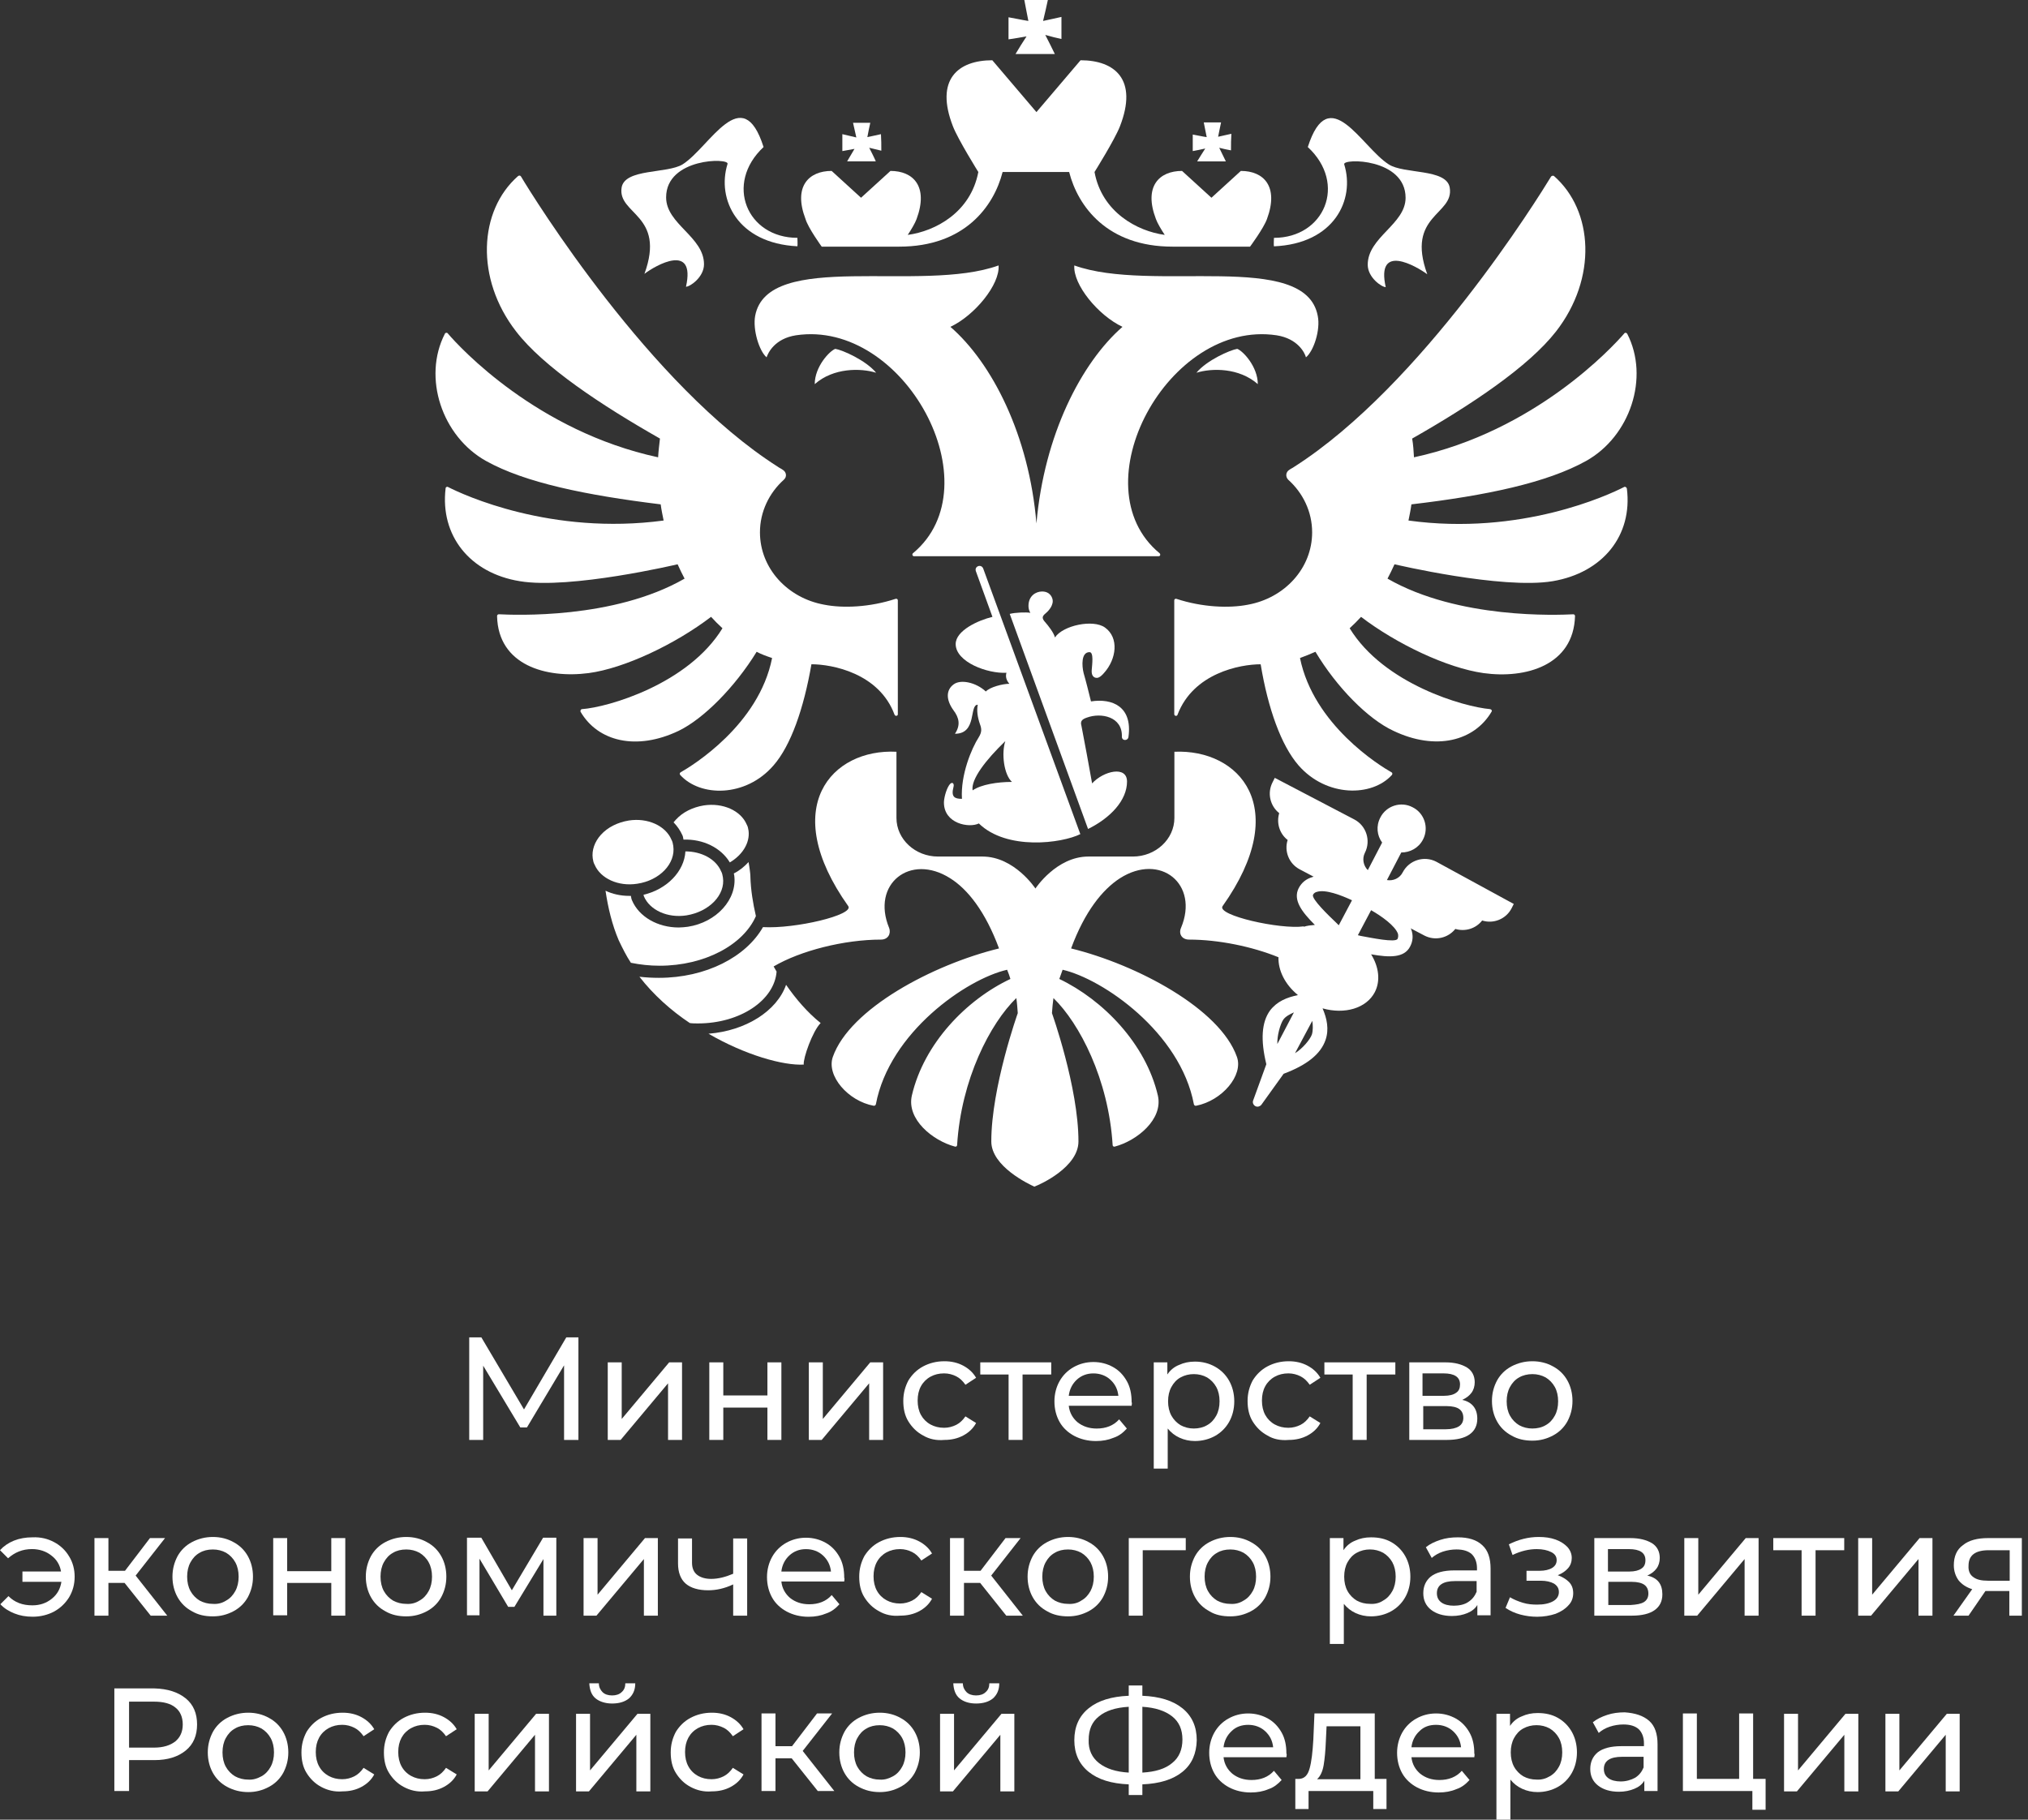 <?xml version="1.0" encoding="UTF-8"?> <svg xmlns="http://www.w3.org/2000/svg" width="78" height="70" viewBox="0 0 78 70" fill="none"><rect x="0" y="0" width="78" height="70" fill="#333333" stroke="none"/><path d="M21.695 55.393V52.522L20.267 54.912H20.012L18.584 52.536V55.393H18.047V51.447H18.514L20.154 54.219L21.78 51.447H22.247V55.393H21.695Z" fill="white"></path><path d="M23.375 52.408H23.912V54.586L25.737 52.408H26.232V55.392H25.694V53.214L23.87 55.392H23.375V52.408Z" fill="white"></path><path d="M27.281 52.408H27.819V53.681H29.516V52.408H30.053V55.392H29.516V54.148H27.819V55.392H27.281V52.408Z" fill="white"></path><path d="M31.109 52.408H31.647V54.586L33.471 52.408H33.966V55.392H33.429V53.214L31.604 55.392H31.109V52.408Z" fill="white"></path><path d="M35.506 55.222C35.265 55.094 35.082 54.911 34.94 54.684C34.799 54.458 34.742 54.19 34.742 53.892C34.742 53.596 34.813 53.341 34.94 53.101C35.082 52.874 35.265 52.691 35.506 52.563C35.746 52.436 36.015 52.365 36.326 52.365C36.595 52.365 36.835 52.422 37.047 52.535C37.259 52.648 37.429 52.804 37.542 53.002L37.132 53.27C37.033 53.129 36.92 53.016 36.779 52.945C36.637 52.874 36.482 52.832 36.312 52.832C36.114 52.832 35.944 52.874 35.789 52.959C35.633 53.044 35.506 53.171 35.421 53.327C35.336 53.482 35.294 53.666 35.294 53.878C35.294 54.09 35.336 54.274 35.421 54.43C35.506 54.585 35.633 54.713 35.789 54.798C35.944 54.882 36.114 54.925 36.312 54.925C36.482 54.925 36.637 54.882 36.779 54.812C36.92 54.741 37.033 54.628 37.132 54.486L37.542 54.741C37.429 54.953 37.259 55.109 37.047 55.222C36.835 55.335 36.595 55.392 36.326 55.392C36.015 55.42 35.746 55.363 35.506 55.222Z" fill="white"></path><path d="M40.418 52.875H39.329V55.392H38.792V52.875H37.703V52.408H40.432V52.875H40.418Z" fill="white"></path><path d="M43.524 54.077H41.106C41.135 54.346 41.262 54.558 41.446 54.714C41.644 54.869 41.884 54.954 42.181 54.954C42.535 54.954 42.831 54.841 43.044 54.601L43.34 54.954C43.199 55.11 43.044 55.237 42.831 55.308C42.633 55.392 42.407 55.435 42.153 55.435C41.842 55.435 41.559 55.364 41.318 55.237C41.078 55.11 40.88 54.926 40.753 54.7C40.625 54.473 40.555 54.205 40.555 53.908C40.555 53.625 40.625 53.356 40.753 53.13C40.88 52.904 41.064 52.72 41.29 52.593C41.516 52.465 41.771 52.395 42.054 52.395C42.337 52.395 42.591 52.465 42.817 52.593C43.044 52.72 43.213 52.904 43.34 53.13C43.468 53.356 43.524 53.625 43.524 53.936C43.538 53.964 43.538 54.007 43.524 54.077ZM41.417 53.073C41.248 53.229 41.135 53.441 41.106 53.696H43.015C42.987 53.441 42.888 53.243 42.704 53.073C42.535 52.918 42.308 52.833 42.054 52.833C41.799 52.833 41.587 52.918 41.417 53.073Z" fill="white"></path><path d="M46.737 52.577C46.963 52.704 47.147 52.888 47.274 53.114C47.401 53.34 47.472 53.609 47.472 53.906C47.472 54.203 47.401 54.472 47.274 54.698C47.147 54.924 46.963 55.108 46.737 55.236C46.51 55.363 46.242 55.434 45.959 55.434C45.747 55.434 45.549 55.391 45.365 55.306C45.181 55.221 45.04 55.108 44.912 54.953V56.494H44.375V52.407H44.898V52.874C45.011 52.704 45.167 52.577 45.351 52.506C45.535 52.421 45.733 52.379 45.959 52.379C46.256 52.379 46.51 52.45 46.737 52.577ZM46.425 54.825C46.581 54.74 46.694 54.613 46.779 54.458C46.864 54.302 46.906 54.118 46.906 53.906C46.906 53.694 46.864 53.51 46.779 53.355C46.694 53.199 46.567 53.072 46.425 52.987C46.27 52.902 46.1 52.86 45.916 52.86C45.733 52.86 45.563 52.902 45.407 52.987C45.252 53.072 45.139 53.199 45.054 53.355C44.969 53.51 44.926 53.694 44.926 53.906C44.926 54.118 44.969 54.302 45.054 54.458C45.139 54.613 45.266 54.74 45.407 54.825C45.563 54.91 45.733 54.953 45.916 54.953C46.1 54.953 46.284 54.91 46.425 54.825Z" fill="white"></path><path d="M48.748 55.222C48.508 55.094 48.324 54.911 48.182 54.684C48.041 54.458 47.984 54.19 47.984 53.892C47.984 53.596 48.055 53.341 48.182 53.101C48.324 52.874 48.508 52.691 48.748 52.563C48.988 52.436 49.257 52.365 49.568 52.365C49.837 52.365 50.077 52.422 50.289 52.535C50.502 52.648 50.671 52.804 50.784 53.002L50.374 53.27C50.275 53.129 50.162 53.016 50.021 52.945C49.879 52.874 49.724 52.832 49.554 52.832C49.356 52.832 49.186 52.874 49.031 52.959C48.875 53.044 48.748 53.171 48.663 53.327C48.578 53.482 48.536 53.666 48.536 53.878C48.536 54.09 48.578 54.274 48.663 54.43C48.748 54.585 48.875 54.713 49.031 54.798C49.186 54.882 49.356 54.925 49.554 54.925C49.724 54.925 49.879 54.882 50.021 54.812C50.162 54.741 50.275 54.628 50.374 54.486L50.784 54.741C50.671 54.953 50.502 55.109 50.289 55.222C50.077 55.335 49.837 55.392 49.568 55.392C49.257 55.42 48.974 55.363 48.748 55.222Z" fill="white"></path><path d="M53.653 52.875H52.564V55.392H52.026V52.875H50.938V52.408H53.667V52.875H53.653Z" fill="white"></path><path d="M56.819 54.572C56.819 54.84 56.72 55.038 56.522 55.18C56.324 55.321 56.027 55.392 55.645 55.392H54.203V52.408H55.589C55.943 52.408 56.211 52.479 56.423 52.606C56.621 52.733 56.72 52.931 56.72 53.172C56.72 53.327 56.678 53.469 56.593 53.582C56.508 53.695 56.395 53.78 56.239 53.851C56.621 53.935 56.819 54.19 56.819 54.572ZM54.726 53.695H55.532C55.745 53.695 55.9 53.653 55.999 53.582C56.112 53.511 56.155 53.398 56.155 53.257C56.155 52.974 55.943 52.832 55.518 52.832H54.712V53.695H54.726ZM56.112 54.869C56.225 54.798 56.282 54.685 56.282 54.544C56.282 54.388 56.225 54.275 56.126 54.204C56.027 54.133 55.858 54.091 55.645 54.091H54.74V54.982H55.603C55.829 54.982 55.999 54.94 56.112 54.869Z" fill="white"></path><path d="M58.132 55.222C57.892 55.094 57.708 54.911 57.581 54.684C57.453 54.458 57.383 54.19 57.383 53.892C57.383 53.596 57.453 53.341 57.581 53.101C57.708 52.874 57.892 52.691 58.132 52.563C58.373 52.436 58.641 52.365 58.938 52.365C59.235 52.365 59.504 52.436 59.73 52.563C59.971 52.691 60.154 52.874 60.282 53.101C60.409 53.327 60.48 53.596 60.48 53.892C60.48 54.19 60.409 54.444 60.282 54.684C60.154 54.911 59.971 55.094 59.73 55.222C59.49 55.349 59.235 55.42 58.938 55.42C58.641 55.42 58.373 55.363 58.132 55.222ZM59.447 54.826C59.603 54.741 59.716 54.614 59.801 54.458C59.886 54.303 59.928 54.119 59.928 53.907C59.928 53.694 59.886 53.511 59.801 53.355C59.716 53.2 59.589 53.072 59.447 52.987C59.292 52.903 59.122 52.86 58.938 52.86C58.755 52.86 58.571 52.903 58.429 52.987C58.274 53.072 58.161 53.2 58.076 53.355C57.991 53.511 57.949 53.694 57.949 53.907C57.949 54.119 57.991 54.303 58.076 54.458C58.161 54.614 58.288 54.741 58.429 54.826C58.585 54.911 58.755 54.953 58.938 54.953C59.122 54.953 59.306 54.911 59.447 54.826Z" fill="white"></path><path d="M2.079 59.322C2.319 59.45 2.517 59.633 2.659 59.874C2.8 60.1 2.871 60.369 2.871 60.652C2.871 60.949 2.8 61.203 2.659 61.444C2.517 61.67 2.333 61.854 2.079 61.995C1.838 62.122 1.556 62.193 1.259 62.193C0.99 62.193 0.764 62.151 0.552 62.066C0.339 61.981 0.156 61.868 0.014 61.712L0.325 61.401C0.566 61.642 0.863 61.755 1.244 61.755C1.541 61.755 1.782 61.67 1.994 61.5C2.206 61.33 2.319 61.118 2.362 60.85H0.863V60.454H2.347C2.305 60.199 2.178 59.987 1.966 59.831C1.768 59.676 1.513 59.591 1.23 59.591C0.863 59.591 0.566 59.718 0.311 59.945L0 59.633C0.141 59.478 0.325 59.351 0.537 59.266C0.749 59.181 0.99 59.139 1.244 59.139C1.57 59.124 1.838 59.195 2.079 59.322Z" fill="white"></path><path d="M4.792 60.893H4.17V62.152H3.633V59.168H4.17V60.427H4.807L5.768 59.168H6.348L5.217 60.61L6.433 62.152H5.796L4.792 60.893Z" fill="white"></path><path d="M7.382 61.982C7.142 61.854 6.958 61.67 6.831 61.444C6.704 61.218 6.633 60.949 6.633 60.652C6.633 60.355 6.704 60.101 6.831 59.86C6.958 59.634 7.142 59.45 7.382 59.323C7.623 59.196 7.891 59.125 8.188 59.125C8.485 59.125 8.754 59.196 8.98 59.323C9.221 59.45 9.405 59.634 9.532 59.86C9.659 60.087 9.73 60.355 9.73 60.652C9.73 60.949 9.659 61.204 9.532 61.444C9.405 61.67 9.221 61.854 8.98 61.982C8.74 62.109 8.485 62.179 8.188 62.179C7.877 62.179 7.623 62.123 7.382 61.982ZM8.697 61.572C8.853 61.487 8.966 61.359 9.051 61.204C9.136 61.048 9.178 60.864 9.178 60.652C9.178 60.44 9.136 60.256 9.051 60.101C8.966 59.945 8.839 59.818 8.697 59.733C8.542 59.648 8.372 59.606 8.188 59.606C7.99 59.606 7.821 59.648 7.679 59.733C7.524 59.818 7.411 59.945 7.326 60.101C7.241 60.256 7.198 60.44 7.198 60.652C7.198 60.864 7.241 61.048 7.326 61.204C7.411 61.359 7.538 61.487 7.679 61.572C7.835 61.656 8.005 61.699 8.188 61.699C8.372 61.713 8.542 61.67 8.697 61.572Z" fill="white"></path><path d="M10.508 59.168H11.045V60.441H12.742V59.168H13.28V62.152H12.742V60.893H11.045V62.138H10.508V59.168Z" fill="white"></path><path d="M14.82 61.982C14.579 61.854 14.396 61.67 14.268 61.444C14.141 61.218 14.07 60.949 14.07 60.652C14.07 60.355 14.141 60.101 14.268 59.86C14.396 59.634 14.579 59.45 14.82 59.323C15.06 59.196 15.329 59.125 15.626 59.125C15.923 59.125 16.192 59.196 16.418 59.323C16.658 59.45 16.842 59.634 16.969 59.86C17.097 60.087 17.167 60.355 17.167 60.652C17.167 60.949 17.097 61.204 16.969 61.444C16.842 61.67 16.658 61.854 16.418 61.982C16.177 62.109 15.923 62.179 15.626 62.179C15.329 62.179 15.06 62.123 14.82 61.982ZM16.135 61.572C16.291 61.487 16.404 61.359 16.488 61.204C16.573 61.048 16.616 60.864 16.616 60.652C16.616 60.44 16.573 60.256 16.488 60.101C16.404 59.945 16.276 59.818 16.135 59.733C15.979 59.648 15.81 59.606 15.626 59.606C15.428 59.606 15.258 59.648 15.117 59.733C14.961 59.818 14.848 59.945 14.763 60.101C14.678 60.256 14.636 60.44 14.636 60.652C14.636 60.864 14.678 61.048 14.763 61.204C14.848 61.359 14.975 61.487 15.117 61.572C15.272 61.656 15.442 61.699 15.626 61.699C15.81 61.713 15.979 61.67 16.135 61.572Z" fill="white"></path><path d="M21.397 59.168V62.152H20.902V59.974L19.785 61.813H19.545L18.442 59.96V62.138H17.961V59.154H18.512L19.686 61.176L20.888 59.154H21.397V59.168Z" fill="white"></path><path d="M22.445 59.168H22.983V61.346L24.807 59.168H25.302V62.152H24.765V59.974L22.94 62.152H22.445V59.168Z" fill="white"></path><path d="M28.737 59.168V62.152H28.199V60.95C27.874 61.105 27.549 61.176 27.238 61.176C26.87 61.176 26.573 61.091 26.375 60.922C26.177 60.752 26.078 60.483 26.078 60.144V59.182H26.616V60.115C26.616 60.328 26.686 60.483 26.814 60.582C26.941 60.681 27.125 60.738 27.351 60.738C27.619 60.738 27.902 60.667 28.199 60.54V59.182H28.737V59.168Z" fill="white"></path><path d="M32.47 60.837H30.052C30.08 61.106 30.207 61.318 30.391 61.474C30.589 61.629 30.829 61.714 31.126 61.714C31.48 61.714 31.777 61.601 31.989 61.36L32.286 61.714C32.144 61.869 31.989 61.997 31.777 62.067C31.579 62.152 31.352 62.195 31.098 62.195C30.787 62.195 30.504 62.124 30.264 61.997C30.023 61.869 29.825 61.686 29.698 61.459C29.571 61.233 29.5 60.964 29.5 60.667C29.5 60.385 29.571 60.116 29.698 59.89C29.825 59.663 30.009 59.48 30.235 59.352C30.462 59.225 30.716 59.154 30.999 59.154C31.282 59.154 31.536 59.225 31.763 59.352C31.989 59.48 32.159 59.663 32.286 59.89C32.413 60.116 32.47 60.385 32.47 60.696C32.484 60.71 32.484 60.766 32.47 60.837ZM30.363 59.833C30.193 59.989 30.08 60.201 30.052 60.455H31.961C31.932 60.201 31.833 60.003 31.649 59.833C31.48 59.678 31.253 59.593 30.999 59.593C30.744 59.593 30.532 59.678 30.363 59.833Z" fill="white"></path><path d="M33.81 61.982C33.57 61.854 33.386 61.67 33.245 61.444C33.103 61.218 33.047 60.949 33.047 60.652C33.047 60.355 33.118 60.101 33.245 59.86C33.386 59.634 33.57 59.45 33.81 59.323C34.051 59.196 34.32 59.125 34.631 59.125C34.899 59.125 35.14 59.182 35.352 59.295C35.564 59.408 35.734 59.563 35.847 59.761L35.437 60.03C35.338 59.889 35.225 59.776 35.083 59.705C34.942 59.634 34.786 59.592 34.617 59.592C34.419 59.592 34.249 59.634 34.093 59.719C33.938 59.804 33.81 59.931 33.726 60.087C33.641 60.242 33.598 60.426 33.598 60.638C33.598 60.85 33.641 61.034 33.726 61.19C33.81 61.345 33.938 61.472 34.093 61.557C34.249 61.642 34.419 61.685 34.617 61.685C34.786 61.685 34.942 61.642 35.083 61.572C35.225 61.501 35.338 61.388 35.437 61.246L35.847 61.501C35.734 61.713 35.564 61.868 35.352 61.982C35.14 62.095 34.899 62.151 34.631 62.151C34.32 62.179 34.051 62.123 33.81 61.982Z" fill="white"></path><path d="M37.699 60.893H37.076V62.152H36.539V59.168H37.076V60.427H37.713L38.674 59.168H39.254L38.123 60.61L39.339 62.152H38.703L37.699 60.893Z" fill="white"></path><path d="M40.273 61.982C40.032 61.854 39.849 61.67 39.721 61.444C39.594 61.218 39.523 60.949 39.523 60.652C39.523 60.355 39.594 60.101 39.721 59.86C39.849 59.634 40.032 59.45 40.273 59.323C40.513 59.196 40.782 59.125 41.079 59.125C41.376 59.125 41.645 59.196 41.871 59.323C42.111 59.45 42.295 59.634 42.422 59.86C42.55 60.087 42.62 60.355 42.62 60.652C42.62 60.949 42.55 61.204 42.422 61.444C42.295 61.67 42.111 61.854 41.871 61.982C41.63 62.109 41.376 62.179 41.079 62.179C40.782 62.179 40.513 62.123 40.273 61.982ZM41.588 61.572C41.744 61.487 41.857 61.359 41.942 61.204C42.026 61.048 42.069 60.864 42.069 60.652C42.069 60.44 42.026 60.256 41.942 60.101C41.857 59.945 41.73 59.818 41.588 59.733C41.432 59.648 41.263 59.606 41.079 59.606C40.881 59.606 40.711 59.648 40.57 59.733C40.414 59.818 40.301 59.945 40.216 60.101C40.132 60.256 40.089 60.44 40.089 60.652C40.089 60.864 40.132 61.048 40.216 61.204C40.301 61.359 40.428 61.487 40.57 61.572C40.725 61.656 40.895 61.699 41.079 61.699C41.263 61.713 41.447 61.67 41.588 61.572Z" fill="white"></path><path d="M45.606 59.635H43.951V62.152H43.414V59.168H45.606V59.635Z" fill="white"></path><path d="M46.515 61.982C46.275 61.854 46.091 61.67 45.964 61.444C45.836 61.218 45.766 60.949 45.766 60.652C45.766 60.355 45.836 60.101 45.964 59.86C46.091 59.634 46.275 59.45 46.515 59.323C46.755 59.196 47.024 59.125 47.321 59.125C47.618 59.125 47.887 59.196 48.113 59.323C48.353 59.45 48.537 59.634 48.665 59.86C48.792 60.087 48.863 60.355 48.863 60.652C48.863 60.949 48.792 61.204 48.665 61.444C48.537 61.67 48.353 61.854 48.113 61.982C47.873 62.109 47.618 62.179 47.321 62.179C47.01 62.179 46.741 62.123 46.515 61.982ZM47.83 61.572C47.986 61.487 48.099 61.359 48.184 61.204C48.269 61.048 48.311 60.864 48.311 60.652C48.311 60.44 48.269 60.256 48.184 60.101C48.099 59.945 47.972 59.818 47.83 59.733C47.675 59.648 47.505 59.606 47.321 59.606C47.123 59.606 46.953 59.648 46.812 59.733C46.657 59.818 46.543 59.945 46.459 60.101C46.374 60.256 46.331 60.44 46.331 60.652C46.331 60.864 46.374 61.048 46.459 61.204C46.543 61.359 46.671 61.487 46.812 61.572C46.968 61.656 47.137 61.699 47.321 61.699C47.505 61.713 47.675 61.67 47.83 61.572Z" fill="white"></path><path d="M53.51 59.322C53.736 59.45 53.92 59.634 54.047 59.86C54.175 60.086 54.245 60.355 54.245 60.652C54.245 60.949 54.175 61.218 54.047 61.444C53.92 61.67 53.736 61.854 53.51 61.981C53.284 62.108 53.015 62.179 52.732 62.179C52.52 62.179 52.322 62.137 52.138 62.052C51.955 61.967 51.813 61.854 51.686 61.698V63.24H51.148V59.167H51.672V59.634C51.785 59.464 51.94 59.337 52.124 59.266C52.308 59.181 52.506 59.139 52.732 59.139C53.029 59.139 53.284 59.195 53.51 59.322ZM53.199 61.571C53.355 61.486 53.468 61.359 53.553 61.203C53.637 61.048 53.68 60.864 53.68 60.652C53.68 60.44 53.637 60.256 53.553 60.1C53.468 59.945 53.34 59.818 53.199 59.733C53.043 59.648 52.874 59.605 52.69 59.605C52.506 59.605 52.336 59.648 52.181 59.733C52.025 59.818 51.912 59.945 51.827 60.1C51.742 60.256 51.7 60.44 51.7 60.652C51.7 60.864 51.742 61.048 51.827 61.203C51.912 61.359 52.039 61.486 52.181 61.571C52.336 61.656 52.506 61.698 52.69 61.698C52.874 61.712 53.057 61.67 53.199 61.571Z" fill="white"></path><path d="M57.005 59.436C57.231 59.634 57.33 59.945 57.33 60.341V62.137H56.821V61.741C56.736 61.882 56.609 61.981 56.439 62.052C56.27 62.123 56.072 62.165 55.845 62.165C55.506 62.165 55.237 62.08 55.039 61.925C54.841 61.769 54.742 61.557 54.742 61.288C54.742 61.02 54.841 60.807 55.025 60.652C55.223 60.496 55.52 60.411 55.944 60.411H56.807V60.327C56.807 60.1 56.736 59.916 56.609 59.789C56.468 59.662 56.27 59.605 56.015 59.605C55.845 59.605 55.661 59.634 55.492 59.69C55.322 59.747 55.181 59.832 55.067 59.931L54.841 59.52C54.997 59.393 55.181 59.308 55.393 59.238C55.605 59.167 55.831 59.139 56.072 59.139C56.482 59.139 56.793 59.238 57.005 59.436ZM56.468 61.628C56.623 61.529 56.722 61.401 56.793 61.232V60.822H55.958C55.506 60.822 55.265 60.977 55.265 61.288C55.265 61.444 55.322 61.557 55.435 61.642C55.548 61.727 55.718 61.769 55.916 61.769C56.114 61.769 56.326 61.727 56.468 61.628Z" fill="white"></path><path d="M60.339 60.85C60.452 60.963 60.508 61.105 60.508 61.289C60.508 61.458 60.452 61.628 60.324 61.755C60.197 61.897 60.042 61.996 59.83 62.081C59.617 62.151 59.377 62.194 59.122 62.194C58.896 62.194 58.684 62.165 58.472 62.109C58.26 62.052 58.076 61.967 57.906 61.854L58.076 61.444C58.217 61.529 58.387 61.6 58.571 61.656C58.755 61.713 58.939 61.727 59.122 61.727C59.377 61.727 59.575 61.685 59.73 61.6C59.886 61.515 59.957 61.388 59.957 61.246C59.957 61.105 59.9 61.006 59.773 60.921C59.646 60.85 59.476 60.808 59.264 60.808H58.712V60.426H59.221C59.419 60.426 59.589 60.384 59.702 60.313C59.815 60.242 59.872 60.143 59.872 60.016C59.872 59.874 59.801 59.776 59.66 59.705C59.518 59.634 59.334 59.592 59.108 59.592C58.811 59.592 58.5 59.662 58.175 59.818L58.033 59.408C58.401 59.224 58.783 59.125 59.179 59.125C59.419 59.125 59.632 59.153 59.83 59.224C60.028 59.295 60.169 59.394 60.282 59.507C60.395 59.634 60.452 59.776 60.452 59.931C60.452 60.072 60.409 60.214 60.31 60.327C60.211 60.44 60.084 60.525 59.914 60.596C60.07 60.652 60.225 60.737 60.339 60.85Z" fill="white"></path><path d="M63.937 61.332C63.937 61.6 63.837 61.798 63.639 61.94C63.441 62.081 63.145 62.152 62.763 62.152H61.32V59.168H62.706C63.06 59.168 63.328 59.239 63.541 59.366C63.739 59.493 63.837 59.691 63.837 59.932C63.837 60.087 63.795 60.229 63.71 60.342C63.625 60.455 63.512 60.54 63.357 60.61C63.753 60.695 63.937 60.936 63.937 61.332ZM61.858 60.455H62.664C62.876 60.455 63.031 60.412 63.13 60.342C63.244 60.271 63.286 60.158 63.286 60.017C63.286 59.734 63.074 59.592 62.65 59.592H61.844V60.455H61.858ZM63.229 61.629C63.343 61.558 63.399 61.445 63.399 61.303C63.399 61.148 63.343 61.035 63.243 60.964C63.145 60.893 62.975 60.851 62.763 60.851H61.858V61.742H62.72C62.947 61.728 63.116 61.699 63.229 61.629Z" fill="white"></path><path d="M64.781 59.168H65.319V61.346L67.143 59.168H67.638V62.152H67.1V59.974L65.276 62.152H64.781V59.168Z" fill="white"></path><path d="M70.918 59.635H69.829V62.152H69.292V59.635H68.203V59.168H70.932V59.635H70.918Z" fill="white"></path><path d="M71.469 59.168H72.006V61.346L73.83 59.168H74.325V62.152H73.788V59.974L71.964 62.152H71.469V59.168Z" fill="white"></path><path d="M77.763 59.168V62.152H77.282V61.204H76.42H76.363L75.713 62.152H75.133L75.854 61.134C75.628 61.063 75.458 60.95 75.331 60.794C75.218 60.639 75.147 60.441 75.147 60.214C75.147 59.875 75.26 59.606 75.501 59.437C75.727 59.253 76.052 59.168 76.462 59.168H77.763ZM75.896 60.667C76.024 60.766 76.207 60.808 76.462 60.808H77.296V59.635H76.49C75.967 59.635 75.713 59.833 75.713 60.229C75.698 60.427 75.769 60.582 75.896 60.667Z" fill="white"></path><path d="M7.142 65.333C7.439 65.573 7.58 65.913 7.58 66.337C7.58 66.761 7.439 67.101 7.142 67.341C6.845 67.582 6.449 67.709 5.94 67.709H4.964V68.897H4.398V64.951H5.94C6.449 64.965 6.845 65.093 7.142 65.333ZM6.746 66.987C6.93 66.832 7.029 66.62 7.029 66.337C7.029 66.054 6.93 65.828 6.746 65.686C6.562 65.531 6.279 65.46 5.926 65.46H4.964V67.228H5.926C6.279 67.228 6.548 67.143 6.746 66.987Z" fill="white"></path><path d="M8.742 68.741C8.501 68.614 8.317 68.43 8.19 68.204C8.063 67.978 7.992 67.709 7.992 67.412C7.992 67.115 8.063 66.861 8.19 66.62C8.317 66.394 8.501 66.21 8.742 66.083C8.982 65.956 9.251 65.885 9.548 65.885C9.845 65.885 10.113 65.956 10.34 66.083C10.58 66.21 10.764 66.394 10.891 66.62C11.018 66.846 11.089 67.115 11.089 67.412C11.089 67.709 11.018 67.964 10.891 68.204C10.764 68.43 10.58 68.614 10.34 68.741C10.099 68.869 9.845 68.939 9.548 68.939C9.251 68.939 8.982 68.869 8.742 68.741ZM10.057 68.331C10.212 68.246 10.325 68.119 10.41 67.964C10.495 67.808 10.538 67.624 10.538 67.412C10.538 67.2 10.495 67.016 10.41 66.861C10.325 66.705 10.198 66.578 10.057 66.493C9.901 66.408 9.732 66.366 9.548 66.366C9.35 66.366 9.18 66.408 9.039 66.493C8.883 66.578 8.77 66.705 8.685 66.861C8.6 67.016 8.558 67.2 8.558 67.412C8.558 67.624 8.6 67.808 8.685 67.964C8.77 68.119 8.897 68.246 9.039 68.331C9.194 68.416 9.364 68.459 9.548 68.459C9.732 68.473 9.901 68.416 10.057 68.331Z" fill="white"></path><path d="M12.357 68.741C12.117 68.614 11.933 68.43 11.792 68.204C11.65 67.978 11.594 67.709 11.594 67.412C11.594 67.115 11.665 66.861 11.792 66.62C11.933 66.394 12.117 66.21 12.357 66.083C12.598 65.956 12.867 65.885 13.178 65.885C13.446 65.885 13.687 65.941 13.899 66.055C14.111 66.168 14.281 66.323 14.394 66.521L13.984 66.79C13.885 66.648 13.771 66.535 13.63 66.465C13.489 66.394 13.333 66.351 13.163 66.351C12.966 66.351 12.796 66.394 12.64 66.479C12.485 66.564 12.357 66.691 12.273 66.846C12.188 67.002 12.145 67.186 12.145 67.398C12.145 67.61 12.188 67.794 12.273 67.949C12.357 68.105 12.485 68.232 12.64 68.317C12.796 68.402 12.966 68.444 13.163 68.444C13.333 68.444 13.489 68.402 13.63 68.331C13.771 68.26 13.885 68.147 13.984 68.006L14.394 68.26C14.281 68.473 14.111 68.628 13.899 68.741C13.687 68.855 13.446 68.911 13.178 68.911C12.867 68.939 12.598 68.869 12.357 68.741Z" fill="white"></path><path d="M15.529 68.741C15.289 68.614 15.105 68.43 14.964 68.204C14.822 67.978 14.766 67.709 14.766 67.412C14.766 67.115 14.836 66.861 14.964 66.62C15.105 66.394 15.289 66.21 15.529 66.083C15.77 65.956 16.038 65.885 16.349 65.885C16.618 65.885 16.859 65.941 17.071 66.055C17.283 66.168 17.453 66.323 17.566 66.521L17.155 66.79C17.056 66.648 16.943 66.535 16.802 66.465C16.661 66.394 16.505 66.351 16.335 66.351C16.137 66.351 15.968 66.394 15.812 66.479C15.656 66.564 15.529 66.691 15.444 66.846C15.36 67.002 15.317 67.186 15.317 67.398C15.317 67.61 15.36 67.794 15.444 67.949C15.529 68.105 15.656 68.232 15.812 68.317C15.968 68.402 16.137 68.444 16.335 68.444C16.505 68.444 16.661 68.402 16.802 68.331C16.943 68.26 17.056 68.147 17.155 68.006L17.566 68.26C17.453 68.473 17.283 68.628 17.071 68.741C16.859 68.855 16.618 68.911 16.349 68.911C16.038 68.939 15.77 68.869 15.529 68.741Z" fill="white"></path><path d="M18.258 65.928H18.795V68.106L20.619 65.928H21.114V68.912H20.577V66.734L18.753 68.912H18.258V65.928Z" fill="white"></path><path d="M22.156 65.928H22.694V68.105L24.518 65.928H25.013V68.912H24.475V66.734L22.651 68.912H22.156V65.928ZM22.906 65.334C22.75 65.206 22.68 65.008 22.665 64.754H23.033C23.033 64.895 23.09 65.008 23.174 65.093C23.259 65.178 23.387 65.221 23.542 65.221C23.698 65.221 23.825 65.178 23.91 65.093C24.009 65.008 24.051 64.895 24.051 64.754H24.433C24.433 65.008 24.348 65.192 24.193 65.334C24.037 65.461 23.825 65.532 23.542 65.532C23.288 65.532 23.061 65.461 22.906 65.334Z" fill="white"></path><path d="M26.561 68.741C26.32 68.614 26.136 68.43 25.995 68.204C25.853 67.978 25.797 67.709 25.797 67.412C25.797 67.115 25.868 66.861 25.995 66.62C26.136 66.394 26.32 66.21 26.561 66.083C26.801 65.956 27.07 65.885 27.381 65.885C27.649 65.885 27.89 65.941 28.102 66.055C28.314 66.168 28.484 66.323 28.597 66.521L28.187 66.79C28.088 66.648 27.975 66.535 27.833 66.465C27.692 66.394 27.536 66.351 27.367 66.351C27.169 66.351 26.999 66.394 26.843 66.479C26.688 66.564 26.561 66.691 26.476 66.846C26.391 67.002 26.348 67.186 26.348 67.398C26.348 67.61 26.391 67.794 26.476 67.949C26.561 68.105 26.688 68.232 26.843 68.317C26.999 68.402 27.169 68.444 27.367 68.444C27.536 68.444 27.692 68.402 27.833 68.331C27.975 68.26 28.088 68.147 28.187 68.006L28.597 68.26C28.484 68.473 28.314 68.628 28.102 68.741C27.89 68.855 27.649 68.911 27.381 68.911C27.07 68.939 26.801 68.869 26.561 68.741Z" fill="white"></path><path d="M30.449 67.639H29.826V68.898H29.289V65.914H29.826V67.173H30.463L31.424 65.914H32.004L30.873 67.356L32.089 68.898H31.453L30.449 67.639Z" fill="white"></path><path d="M33.031 68.741C32.79 68.614 32.606 68.43 32.479 68.204C32.352 67.978 32.281 67.709 32.281 67.412C32.281 67.115 32.352 66.861 32.479 66.62C32.606 66.394 32.79 66.21 33.031 66.083C33.271 65.956 33.54 65.885 33.837 65.885C34.134 65.885 34.403 65.956 34.629 66.083C34.869 66.21 35.053 66.394 35.18 66.62C35.307 66.846 35.378 67.115 35.378 67.412C35.378 67.709 35.307 67.964 35.18 68.204C35.053 68.43 34.869 68.614 34.629 68.741C34.388 68.869 34.134 68.939 33.837 68.939C33.526 68.939 33.271 68.869 33.031 68.741ZM34.346 68.331C34.502 68.246 34.615 68.119 34.699 67.964C34.784 67.808 34.827 67.624 34.827 67.412C34.827 67.2 34.784 67.016 34.699 66.861C34.615 66.705 34.487 66.578 34.346 66.493C34.19 66.408 34.021 66.366 33.837 66.366C33.639 66.366 33.469 66.408 33.328 66.493C33.172 66.578 33.059 66.705 32.974 66.861C32.889 67.016 32.847 67.2 32.847 67.412C32.847 67.624 32.889 67.808 32.974 67.964C33.059 68.119 33.186 68.246 33.328 68.331C33.483 68.416 33.653 68.459 33.837 68.459C34.021 68.473 34.19 68.416 34.346 68.331Z" fill="white"></path><path d="M36.156 65.928H36.694V68.105L38.518 65.928H39.013V68.912H38.475V66.734L36.651 68.912H36.156V65.928ZM36.906 65.334C36.75 65.206 36.679 65.008 36.665 64.754H37.033C37.033 64.895 37.09 65.008 37.174 65.093C37.259 65.178 37.387 65.221 37.542 65.221C37.698 65.221 37.825 65.178 37.91 65.093C38.009 65.008 38.051 64.895 38.051 64.754H38.433C38.433 65.008 38.348 65.192 38.193 65.334C38.037 65.461 37.825 65.532 37.542 65.532C37.273 65.532 37.061 65.461 36.906 65.334Z" fill="white"></path><path d="M45.478 68.161C45.11 68.458 44.601 68.614 43.937 68.642V69.052H43.413V68.642C42.749 68.614 42.239 68.458 41.872 68.161C41.504 67.864 41.32 67.454 41.32 66.945C41.32 66.422 41.504 66.012 41.872 65.715C42.239 65.418 42.749 65.262 43.413 65.234V64.838H43.937V65.234C44.601 65.262 45.11 65.418 45.478 65.715C45.846 66.012 46.029 66.422 46.029 66.945C46.015 67.454 45.846 67.864 45.478 68.161ZM42.268 67.822C42.536 68.034 42.918 68.161 43.413 68.189V65.658C42.904 65.686 42.522 65.814 42.268 66.026C41.999 66.238 41.872 66.535 41.872 66.931C41.858 67.313 41.999 67.61 42.268 67.822ZM45.082 67.822C45.351 67.61 45.478 67.299 45.478 66.917C45.478 66.535 45.351 66.238 45.082 66.026C44.813 65.814 44.431 65.686 43.937 65.658V68.189C44.431 68.161 44.813 68.048 45.082 67.822Z" fill="white"></path><path d="M49.477 67.597H47.059C47.088 67.866 47.215 68.078 47.399 68.233C47.597 68.389 47.837 68.474 48.134 68.474C48.488 68.474 48.785 68.361 48.997 68.12L49.294 68.474C49.152 68.629 48.997 68.757 48.785 68.827C48.587 68.912 48.36 68.954 48.106 68.954C47.795 68.954 47.512 68.884 47.271 68.757C47.031 68.629 46.833 68.445 46.706 68.219C46.578 67.993 46.508 67.724 46.508 67.427C46.508 67.144 46.578 66.876 46.706 66.649C46.833 66.423 47.017 66.239 47.243 66.112C47.469 65.985 47.724 65.914 48.007 65.914C48.29 65.914 48.544 65.985 48.77 66.112C48.997 66.239 49.166 66.423 49.294 66.649C49.421 66.876 49.477 67.144 49.477 67.456C49.492 67.47 49.492 67.526 49.477 67.597ZM47.37 66.593C47.201 66.748 47.088 66.96 47.059 67.215H48.968C48.94 66.96 48.841 66.763 48.657 66.593C48.488 66.437 48.261 66.352 48.007 66.352C47.766 66.352 47.54 66.423 47.37 66.593Z" fill="white"></path><path d="M53.327 68.431V69.591H52.818V68.898H50.329V69.591H49.82V68.431H49.976C50.174 68.417 50.301 68.29 50.372 68.021C50.443 67.767 50.485 67.399 50.513 66.918L50.556 65.914H52.875V68.431H53.327ZM50.909 67.908C50.867 68.148 50.782 68.332 50.655 68.445H52.323V66.409H51.022L50.994 66.989C50.98 67.342 50.952 67.653 50.909 67.908Z" fill="white"></path><path d="M56.704 67.597H54.286C54.314 67.866 54.441 68.078 54.625 68.233C54.823 68.389 55.064 68.474 55.361 68.474C55.714 68.474 56.011 68.361 56.223 68.12L56.52 68.474C56.379 68.629 56.223 68.757 56.011 68.827C55.813 68.912 55.587 68.954 55.332 68.954C55.021 68.954 54.738 68.884 54.498 68.757C54.258 68.629 54.06 68.445 53.932 68.219C53.805 67.993 53.734 67.724 53.734 67.427C53.734 67.144 53.805 66.876 53.932 66.649C54.06 66.423 54.243 66.239 54.47 66.112C54.696 65.985 54.95 65.914 55.233 65.914C55.516 65.914 55.771 65.985 55.997 66.112C56.223 66.239 56.393 66.423 56.52 66.649C56.648 66.876 56.704 67.144 56.704 67.456C56.718 67.47 56.718 67.526 56.704 67.597ZM54.597 66.593C54.427 66.748 54.314 66.96 54.286 67.215H56.195C56.167 66.96 56.068 66.763 55.884 66.593C55.714 66.437 55.488 66.352 55.233 66.352C54.979 66.352 54.767 66.423 54.597 66.593Z" fill="white"></path><path d="M59.916 66.082C60.143 66.21 60.326 66.393 60.454 66.62C60.581 66.846 60.652 67.115 60.652 67.412C60.652 67.709 60.581 67.977 60.454 68.204C60.326 68.43 60.143 68.614 59.916 68.741C59.69 68.868 59.421 68.939 59.139 68.939C58.926 68.939 58.728 68.896 58.545 68.812C58.361 68.727 58.219 68.614 58.092 68.458V69.999H57.555V65.927H58.078V66.393C58.191 66.224 58.347 66.096 58.53 66.026C58.714 65.941 58.912 65.898 59.139 65.898C59.435 65.898 59.69 65.955 59.916 66.082ZM59.605 68.331C59.761 68.246 59.874 68.119 59.959 67.963C60.044 67.808 60.086 67.624 60.086 67.412C60.086 67.199 60.044 67.016 59.959 66.86C59.874 66.704 59.747 66.577 59.605 66.492C59.45 66.407 59.28 66.365 59.096 66.365C58.912 66.365 58.743 66.407 58.587 66.492C58.431 66.577 58.318 66.704 58.233 66.86C58.149 67.016 58.106 67.199 58.106 67.412C58.106 67.624 58.149 67.808 58.233 67.963C58.318 68.119 58.446 68.246 58.587 68.331C58.743 68.416 58.912 68.458 59.096 68.458C59.294 68.472 59.464 68.416 59.605 68.331Z" fill="white"></path><path d="M63.427 66.196C63.653 66.394 63.752 66.705 63.752 67.101V68.897H63.243V68.501C63.158 68.643 63.031 68.742 62.861 68.812C62.691 68.883 62.493 68.926 62.267 68.926C61.928 68.926 61.659 68.841 61.461 68.685C61.263 68.53 61.164 68.318 61.164 68.049C61.164 67.78 61.263 67.568 61.447 67.412C61.645 67.257 61.942 67.172 62.366 67.172H63.229V67.059C63.229 66.833 63.158 66.649 63.031 66.522C62.889 66.394 62.691 66.338 62.437 66.338C62.267 66.338 62.083 66.366 61.914 66.423C61.744 66.479 61.602 66.564 61.489 66.663L61.263 66.253C61.419 66.126 61.602 66.041 61.815 65.97C62.027 65.899 62.253 65.871 62.493 65.871C62.889 65.899 63.2 65.998 63.427 66.196ZM62.889 68.388C63.045 68.289 63.144 68.162 63.215 67.992V67.582H62.38C61.928 67.582 61.687 67.738 61.687 68.049C61.687 68.204 61.744 68.318 61.857 68.402C61.97 68.487 62.14 68.53 62.338 68.53C62.536 68.53 62.734 68.473 62.889 68.388Z" fill="white"></path><path d="M67.908 68.431V69.619H67.399V68.898H64.727V65.914H65.264V68.431H66.89V65.914H67.428V68.431H67.908Z" fill="white"></path><path d="M68.617 65.928H69.155V68.106L70.979 65.928H71.474V68.912H70.936V66.734L69.112 68.912H68.617V65.928Z" fill="white"></path><path d="M72.516 65.928H73.053V68.106L74.877 65.928H75.372V68.912H74.835V66.734L73.011 68.912H72.516V65.928Z" fill="white"></path><path d="M25.895 32.54C25.881 32.455 25.866 32.37 25.824 32.3C25.598 31.762 24.905 31.451 24.184 31.564C23.759 31.635 23.378 31.819 23.109 32.116C22.869 32.384 22.755 32.71 22.798 33.021C22.812 33.106 22.826 33.19 22.869 33.261C23.095 33.798 23.788 34.11 24.509 33.996C25.372 33.869 25.994 33.219 25.895 32.54Z" fill="white"></path><path d="M27.805 33.756C27.79 33.671 27.776 33.586 27.734 33.516C27.536 33.049 26.984 32.752 26.362 32.752C26.32 33.516 25.655 34.209 24.75 34.421C24.75 34.435 24.764 34.449 24.764 34.477C24.99 35.015 25.683 35.326 26.404 35.213C27.281 35.071 27.904 34.421 27.805 33.756Z" fill="white"></path><path d="M28.791 31.96C28.777 31.875 28.763 31.79 28.72 31.719C28.494 31.182 27.801 30.871 27.066 30.984C26.642 31.055 26.26 31.239 25.991 31.536C25.963 31.564 25.934 31.606 25.906 31.635C26.048 31.776 26.161 31.946 26.246 32.13C26.274 32.186 26.274 32.243 26.288 32.299C27.038 32.271 27.73 32.61 28.07 33.176C28.551 32.893 28.848 32.426 28.791 31.96Z" fill="white"></path><path d="M48.377 14.777C47.656 14.141 46.61 14.155 46.016 14.339C46.412 13.858 47.317 13.462 47.585 13.42C47.797 13.491 48.377 14.099 48.377 14.777Z" fill="white"></path><path d="M50.682 12.148C50.201 9.603 44.304 11.286 41.32 10.211C41.263 10.946 42.239 12.134 43.172 12.573C41.589 13.958 40.16 16.73 39.863 20.138C39.581 16.744 38.152 13.958 36.554 12.573C37.488 12.134 38.463 10.946 38.407 10.211C35.437 11.286 29.526 9.603 29.045 12.148C28.946 12.686 29.201 13.506 29.484 13.746C29.54 13.577 29.795 13.025 30.615 12.898C34.773 12.276 38.251 18.682 35.112 21.284C35.069 21.326 35.098 21.397 35.154 21.397H44.558C44.629 21.397 44.643 21.326 44.601 21.284C41.461 18.696 44.94 12.276 49.098 12.898C49.918 13.025 50.187 13.577 50.229 13.746C50.526 13.506 50.795 12.686 50.682 12.148Z" fill="white"></path><path d="M51.7 6.322C51.629 6.082 54.061 6.082 54.061 7.609C54.061 8.627 52.605 9.122 52.605 10.183C52.605 10.678 53.142 11.045 53.297 11.045C52.916 9.334 54.471 10.239 54.895 10.55C54.061 8.259 55.942 8.274 55.758 7.213C55.631 6.478 53.99 6.704 53.411 6.322C52.364 5.657 51.12 3.098 50.3 5.657C51.827 7.072 50.936 9.15 48.998 9.15C48.998 9.15 48.984 9.461 48.998 9.476C51.318 9.377 52.124 7.68 51.7 6.322Z" fill="white"></path><path d="M24.786 10.535C25.21 10.209 26.766 9.319 26.384 11.03C26.54 11.03 27.077 10.662 27.077 10.167C27.077 9.106 25.62 8.626 25.62 7.593C25.62 6.066 28.067 6.066 27.982 6.306C27.558 7.664 28.364 9.361 30.669 9.474C30.683 9.446 30.669 9.149 30.669 9.149C28.732 9.149 27.855 7.07 29.368 5.656C28.548 3.082 27.303 5.656 26.257 6.321C25.663 6.688 24.037 6.476 23.909 7.211C23.74 8.258 25.62 8.244 24.786 10.535Z" fill="white"></path><path d="M31.336 14.777C32.057 14.141 33.104 14.155 33.698 14.339C33.302 13.858 32.397 13.462 32.128 13.42C31.916 13.491 31.336 14.099 31.336 14.777Z" fill="white"></path><path d="M31.604 9.488H34.588C37.091 9.488 38.222 7.947 38.562 6.617H41.121C41.461 7.947 42.592 9.488 45.095 9.488H48.079C48.079 9.488 48.602 8.781 48.729 8.427C49.196 7.169 48.602 6.575 47.725 6.575L46.594 7.607L45.463 6.575C44.586 6.575 43.978 7.169 44.459 8.427C44.515 8.583 44.657 8.823 44.798 9.036C43.737 8.894 42.38 8.159 42.097 6.617C42.097 6.617 42.875 5.373 43.073 4.864C43.78 3.054 42.875 2.318 41.56 2.318L39.863 4.312L38.166 2.318C36.851 2.318 35.946 3.054 36.653 4.864C36.851 5.373 37.628 6.617 37.628 6.617C37.331 8.173 35.974 8.894 34.913 9.036C35.055 8.823 35.196 8.583 35.253 8.427C35.719 7.169 35.125 6.575 34.249 6.575L33.117 7.607L31.986 6.575C31.109 6.575 30.501 7.169 30.982 8.427C31.081 8.767 31.604 9.488 31.604 9.488Z" fill="white"></path><path d="M62.459 18.738C61.879 19.035 58.499 20.618 54.172 20.024C54.215 19.812 54.257 19.614 54.285 19.402C57.17 19.063 59.504 18.568 61.002 17.733C62.699 16.786 63.449 14.523 62.586 12.841C62.558 12.798 62.501 12.784 62.473 12.826C62.007 13.364 59.037 16.588 54.384 17.592C54.37 17.352 54.356 17.111 54.314 16.871C56.576 15.584 58.782 14.113 59.843 12.756C61.441 10.705 61.285 8.103 59.772 6.774C59.758 6.76 59.73 6.76 59.716 6.76C59.701 6.76 59.673 6.774 59.659 6.788C59.178 7.58 54.695 14.82 49.774 17.96C49.718 18.002 49.647 18.03 49.59 18.073C49.449 18.158 49.435 18.342 49.548 18.455C50.114 18.964 50.467 19.685 50.467 20.477C50.467 21.863 49.407 23.008 47.992 23.263C47.271 23.404 46.239 23.362 45.249 23.037C45.206 23.022 45.164 23.051 45.164 23.093V27.477C45.164 27.548 45.277 27.562 45.291 27.491C45.899 25.893 47.695 25.554 48.487 25.554C48.77 27.265 49.279 28.679 49.944 29.443C51.019 30.673 52.772 30.659 53.536 29.81C53.55 29.796 53.55 29.782 53.55 29.754C53.55 29.725 53.536 29.725 53.522 29.711C53.069 29.457 50.524 27.887 50 25.313C50.198 25.243 50.396 25.158 50.594 25.073C51.415 26.445 52.617 27.661 53.592 28.113C55.219 28.891 56.703 28.509 57.368 27.378C57.396 27.335 57.368 27.293 57.312 27.279C56.307 27.194 53.225 26.317 51.91 24.168C52.065 24.026 52.206 23.885 52.348 23.73C53.72 24.776 55.657 25.695 57.057 25.893C58.683 26.119 60.522 25.596 60.578 23.701C60.578 23.659 60.55 23.631 60.508 23.631C59.928 23.659 56.095 23.828 53.366 22.259C53.465 22.075 53.55 21.891 53.635 21.707C53.635 21.707 57.764 22.683 59.716 22.358C61.653 22.032 62.798 20.59 62.572 18.794C62.558 18.738 62.501 18.709 62.459 18.738Z" fill="white"></path><path d="M26.062 21.707C26.146 21.891 26.231 22.075 26.33 22.259C23.601 23.828 19.769 23.659 19.189 23.63C19.146 23.63 19.118 23.659 19.118 23.701C19.161 25.596 21.013 26.105 22.639 25.893C24.025 25.709 25.977 24.776 27.349 23.729C27.49 23.885 27.631 24.026 27.787 24.168C26.472 26.317 23.389 27.208 22.385 27.279C22.342 27.279 22.314 27.335 22.328 27.378C22.993 28.523 24.478 28.891 26.104 28.113C27.066 27.646 28.268 26.43 29.102 25.073C29.286 25.172 29.484 25.242 29.696 25.313C29.187 27.887 26.627 29.456 26.175 29.711C26.161 29.725 26.146 29.739 26.146 29.753C26.146 29.768 26.146 29.796 26.161 29.81C26.924 30.659 28.678 30.687 29.753 29.442C30.417 28.679 30.912 27.265 31.209 25.553C32.001 25.553 33.811 25.893 34.405 27.491C34.433 27.561 34.532 27.547 34.532 27.477V23.093C34.532 23.05 34.49 23.022 34.447 23.036C33.458 23.361 32.425 23.404 31.704 23.262C30.29 23.008 29.229 21.863 29.229 20.477C29.229 19.685 29.583 18.963 30.148 18.454C30.276 18.341 30.247 18.157 30.106 18.073C30.049 18.03 29.979 18.002 29.922 17.959C25.001 14.834 20.518 7.594 20.037 6.788C20.009 6.745 19.967 6.745 19.924 6.774C18.411 8.103 18.27 10.719 19.854 12.755C20.9 14.113 23.12 15.584 25.383 16.871C25.355 17.111 25.326 17.351 25.312 17.592C20.66 16.588 17.69 13.378 17.223 12.826C17.195 12.784 17.124 12.798 17.11 12.84C16.247 14.523 16.997 16.786 18.694 17.733C20.193 18.568 22.526 19.048 25.411 19.402C25.439 19.614 25.482 19.812 25.524 20.024C21.197 20.604 17.817 19.034 17.237 18.737C17.195 18.709 17.138 18.737 17.138 18.794C16.926 20.59 18.058 22.046 19.995 22.358C21.932 22.683 26.062 21.707 26.062 21.707Z" fill="white"></path><path d="M41.806 27.604C42.343 27.406 43.177 27.562 43.149 28.34C43.149 28.509 43.389 28.509 43.404 28.34C43.559 27.18 42.781 26.855 41.961 26.982C41.862 26.586 41.777 26.233 41.678 25.893C41.608 25.61 41.579 25.087 41.905 25.087C42.074 25.087 42.004 25.568 41.989 25.78C41.975 25.964 42.046 26.077 42.188 26.077C42.286 26.077 42.4 25.964 42.47 25.879C42.937 25.356 43.05 24.536 42.499 24.14C42.046 23.814 40.886 24.055 40.575 24.522C40.533 24.338 40.307 24.055 40.194 23.928C40.08 23.8 40.066 23.715 40.208 23.602C40.278 23.546 40.49 23.348 40.49 23.122C40.49 22.994 40.392 22.754 40.08 22.754C39.84 22.754 39.557 22.924 39.557 23.305C39.557 23.39 39.571 23.475 39.628 23.574C39.472 23.546 39.048 23.56 38.836 23.616L41.848 31.889C42.711 31.465 43.347 30.786 43.347 30.065C43.347 29.443 42.442 29.655 42.004 30.136C41.862 29.358 41.735 28.637 41.593 27.916C41.537 27.732 41.636 27.661 41.806 27.604Z" fill="white"></path><path d="M37.818 21.877C37.747 21.68 37.464 21.779 37.535 21.976L38.171 23.73C37.634 23.857 36.757 24.253 36.757 24.776C36.757 25.469 37.987 25.922 38.709 25.88C38.666 26.035 38.709 26.176 38.822 26.304C38.567 26.304 38.072 26.431 37.917 26.601C37.535 26.247 36.941 26.12 36.672 26.332C36.389 26.544 36.375 26.912 36.672 27.322C36.885 27.605 36.955 27.887 36.729 28.227C37.592 28.227 37.266 27.11 37.606 27.11C37.563 27.322 37.592 27.576 37.691 27.859C37.761 28.043 37.761 28.17 37.648 28.354C37.365 28.793 36.941 29.811 36.998 30.73C36.715 30.73 36.573 30.659 36.672 30.277C36.715 30.136 36.616 30.037 36.503 30.207C36.375 30.405 36.305 30.73 36.305 30.871C36.305 31.692 37.28 31.861 37.648 31.677C38.723 32.724 40.844 32.441 41.551 32.087L37.818 21.877ZM37.408 30.405C37.337 29.98 37.917 29.231 38.666 28.51C38.511 28.976 38.61 29.797 38.921 30.079C38.369 30.079 37.733 30.178 37.408 30.405Z" fill="white"></path><path d="M24.265 37.037C24.618 37.108 24.986 37.15 25.368 37.15C27.107 37.15 28.592 36.344 29.073 35.241C28.96 34.746 28.875 34.237 28.861 33.714C28.861 33.714 28.861 33.714 28.861 33.7C28.861 33.629 28.832 33.388 28.79 33.162C28.634 33.332 28.451 33.487 28.224 33.6C28.224 33.629 28.239 33.657 28.239 33.671C28.366 34.59 27.56 35.481 26.457 35.651C26.344 35.665 26.216 35.679 26.103 35.679C25.297 35.679 24.576 35.269 24.307 34.633C24.279 34.576 24.279 34.52 24.265 34.463C24.236 34.463 24.222 34.463 24.194 34.463C23.869 34.463 23.558 34.392 23.289 34.265C23.388 34.93 23.544 35.58 23.798 36.174C23.954 36.499 24.095 36.782 24.265 37.037Z" fill="white"></path><path d="M30.234 37.885C29.88 38.889 28.692 39.652 27.25 39.766C28.664 40.586 30.121 40.996 30.913 40.953C30.884 40.713 31.252 39.667 31.563 39.355C31.054 38.945 30.616 38.436 30.234 37.885Z" fill="white"></path><path d="M55.238 33.147C54.772 32.907 54.192 33.091 53.951 33.557C53.838 33.784 53.584 33.897 53.343 33.855L53.895 32.794C54.234 32.794 54.559 32.624 54.729 32.299C54.969 31.846 54.786 31.281 54.333 31.055C53.881 30.814 53.315 30.998 53.089 31.451C52.919 31.776 52.961 32.143 53.159 32.412L52.608 33.473C52.438 33.303 52.382 33.034 52.495 32.808C52.735 32.341 52.551 31.762 52.085 31.521L49.03 29.923L48.945 30.093C48.733 30.503 48.846 30.998 49.2 31.281C49.087 31.663 49.214 32.073 49.525 32.313C49.384 32.752 49.582 33.232 49.992 33.444L50.529 33.727C50.515 33.727 50.501 33.727 50.472 33.741C50.232 33.812 50.062 33.953 49.949 34.166C49.723 34.618 50.062 35.071 50.572 35.58C50.416 35.594 50.275 35.608 50.147 35.651C50.147 35.651 50.147 35.651 50.147 35.636C49.242 35.764 46.782 35.212 47.022 34.859C49.723 31.055 47.658 28.806 45.169 28.919V31.465C45.169 32.285 44.448 32.95 43.572 32.95H41.86C40.63 32.95 39.824 34.18 39.824 34.18C39.824 34.18 39.018 32.95 37.788 32.95H36.077C35.2 32.95 34.479 32.285 34.479 31.465V28.919C31.99 28.792 29.925 31.055 32.626 34.859C32.852 35.198 30.59 35.735 29.345 35.665C28.695 36.81 27.153 37.616 25.343 37.616C25.089 37.616 24.834 37.602 24.594 37.574C25.131 38.267 25.81 38.875 26.531 39.355C26.63 39.37 26.743 39.37 26.842 39.37C28.468 39.37 29.784 38.479 29.869 37.376C29.826 37.305 29.798 37.248 29.755 37.178C30.788 36.57 32.471 36.145 33.885 36.145C34.153 36.145 34.281 35.919 34.196 35.693C33.503 34.01 35.002 32.808 36.543 33.784C37.222 34.208 37.901 35.071 38.424 36.485C35.879 37.107 32.683 38.804 32.032 40.657C31.778 41.378 32.612 42.353 33.602 42.537C33.616 42.537 33.644 42.537 33.658 42.523C33.672 42.509 33.687 42.495 33.687 42.481C34.21 39.709 37.18 37.659 38.735 37.305C38.82 37.517 38.792 37.446 38.862 37.659C37.18 38.45 35.539 40.133 35.072 42.141C34.86 43.061 35.879 43.881 36.727 44.107C36.77 44.121 36.812 44.093 36.812 44.05C36.968 41.519 38.085 39.37 39.089 38.394C39.117 38.578 39.131 38.776 39.145 38.974C39.145 38.974 38.127 41.83 38.127 43.909C38.127 44.871 39.569 45.55 39.782 45.648C40.05 45.55 41.479 44.885 41.479 43.909C41.479 41.83 40.46 38.974 40.46 38.974C40.475 38.776 40.489 38.592 40.517 38.394C41.521 39.37 42.638 41.519 42.794 44.05C42.794 44.093 42.836 44.121 42.879 44.107C43.727 43.881 44.745 43.061 44.533 42.141C44.066 40.148 42.426 38.465 40.743 37.659C40.814 37.446 40.8 37.517 40.87 37.305C42.412 37.659 45.396 39.709 45.919 42.481C45.919 42.495 45.933 42.509 45.947 42.523C45.961 42.537 45.976 42.537 46.004 42.537C47.008 42.339 47.828 41.364 47.574 40.657C46.923 38.804 43.727 37.107 41.196 36.485C41.719 35.071 42.398 34.222 43.077 33.784C44.632 32.794 46.131 34.01 45.424 35.693C45.325 35.919 45.452 36.145 45.735 36.145C46.867 36.145 48.167 36.414 49.172 36.824C49.157 37.333 49.426 37.871 49.907 38.267C49.907 38.267 49.907 38.281 49.921 38.281C49.497 38.366 49.115 38.521 48.846 38.875C48.521 39.327 48.479 40.006 48.705 40.939L48.196 42.339C48.167 42.424 48.21 42.509 48.281 42.551C48.365 42.594 48.45 42.566 48.507 42.509L49.37 41.307C50.275 40.968 50.798 40.543 50.982 40.006C51.123 39.596 51.038 39.186 50.868 38.79C51.717 39.03 52.551 38.79 52.877 38.168C53.103 37.729 53.032 37.192 52.735 36.711C53.442 36.838 54.008 36.852 54.234 36.414C54.347 36.202 54.361 35.976 54.277 35.749C54.277 35.735 54.262 35.721 54.248 35.707L54.786 35.99C55.196 36.202 55.691 36.089 55.974 35.735C56.355 35.849 56.766 35.721 57.006 35.41C57.444 35.551 57.925 35.353 58.137 34.943L58.222 34.774L55.238 33.147ZM49.129 40.162C49.115 39.836 49.242 39.398 49.355 39.228C49.44 39.101 49.61 39.016 49.766 38.945L49.129 40.162ZM50.458 39.794C50.388 39.992 50.091 40.345 49.808 40.515L50.472 39.271C50.501 39.426 50.501 39.653 50.458 39.794ZM51.491 35.594C51.462 35.566 51.434 35.537 51.406 35.509C51.109 35.226 50.43 34.576 50.501 34.42C50.529 34.364 50.586 34.321 50.656 34.307C50.982 34.208 51.576 34.434 52 34.632L51.491 35.594ZM53.753 36.117C53.669 36.273 52.735 36.075 52.339 36.004C52.297 35.99 52.269 35.99 52.226 35.976L52.735 35.014C53.131 35.24 53.654 35.608 53.767 35.919C53.782 35.99 53.782 36.046 53.753 36.117Z" fill="white"></path><path d="M40.203 1.343C40.345 1.612 40.444 1.824 40.571 2.079C40.062 2.079 39.595 2.079 39.058 2.079C39.199 1.838 39.326 1.64 39.482 1.4C39.227 1.442 39.015 1.485 38.789 1.513C38.789 1.216 38.789 0.962 38.789 0.665C39.044 0.707 39.284 0.764 39.553 0.806C39.496 0.537 39.454 0.283 39.397 0C39.708 0 40.005 0 40.302 0C40.246 0.269 40.189 0.509 40.118 0.806C40.373 0.749 40.585 0.707 40.825 0.651C40.825 0.933 40.825 1.188 40.825 1.499C40.627 1.457 40.444 1.414 40.203 1.343Z" fill="white"></path><path d="M33.897 5.797C33.728 5.755 33.6 5.727 33.431 5.684C33.516 5.854 33.6 6.01 33.685 6.207C33.303 6.207 32.964 6.207 32.582 6.207C32.681 6.038 32.766 5.896 32.865 5.727C32.695 5.755 32.554 5.783 32.398 5.812C32.398 5.585 32.398 5.387 32.398 5.161C32.582 5.203 32.752 5.246 32.936 5.288C32.893 5.09 32.851 4.921 32.809 4.723C33.035 4.723 33.233 4.723 33.473 4.723C33.431 4.892 33.403 5.062 33.36 5.274C33.544 5.232 33.714 5.203 33.883 5.161C33.897 5.373 33.897 5.571 33.897 5.797Z" fill="white"></path><path d="M47.346 5.784C47.19 5.755 47.049 5.727 46.893 5.685C46.978 5.869 47.063 6.024 47.148 6.208C46.766 6.208 46.426 6.208 46.045 6.208C46.144 6.038 46.243 5.897 46.356 5.713C46.172 5.755 46.031 5.784 45.875 5.812C45.875 5.6 45.875 5.402 45.875 5.176C46.045 5.204 46.214 5.246 46.412 5.275C46.37 5.091 46.342 4.907 46.299 4.709C46.526 4.709 46.724 4.709 46.964 4.709C46.922 4.893 46.893 5.063 46.851 5.261C47.02 5.218 47.19 5.19 47.36 5.147C47.346 5.359 47.346 5.557 47.346 5.784Z" fill="white"></path></svg> 